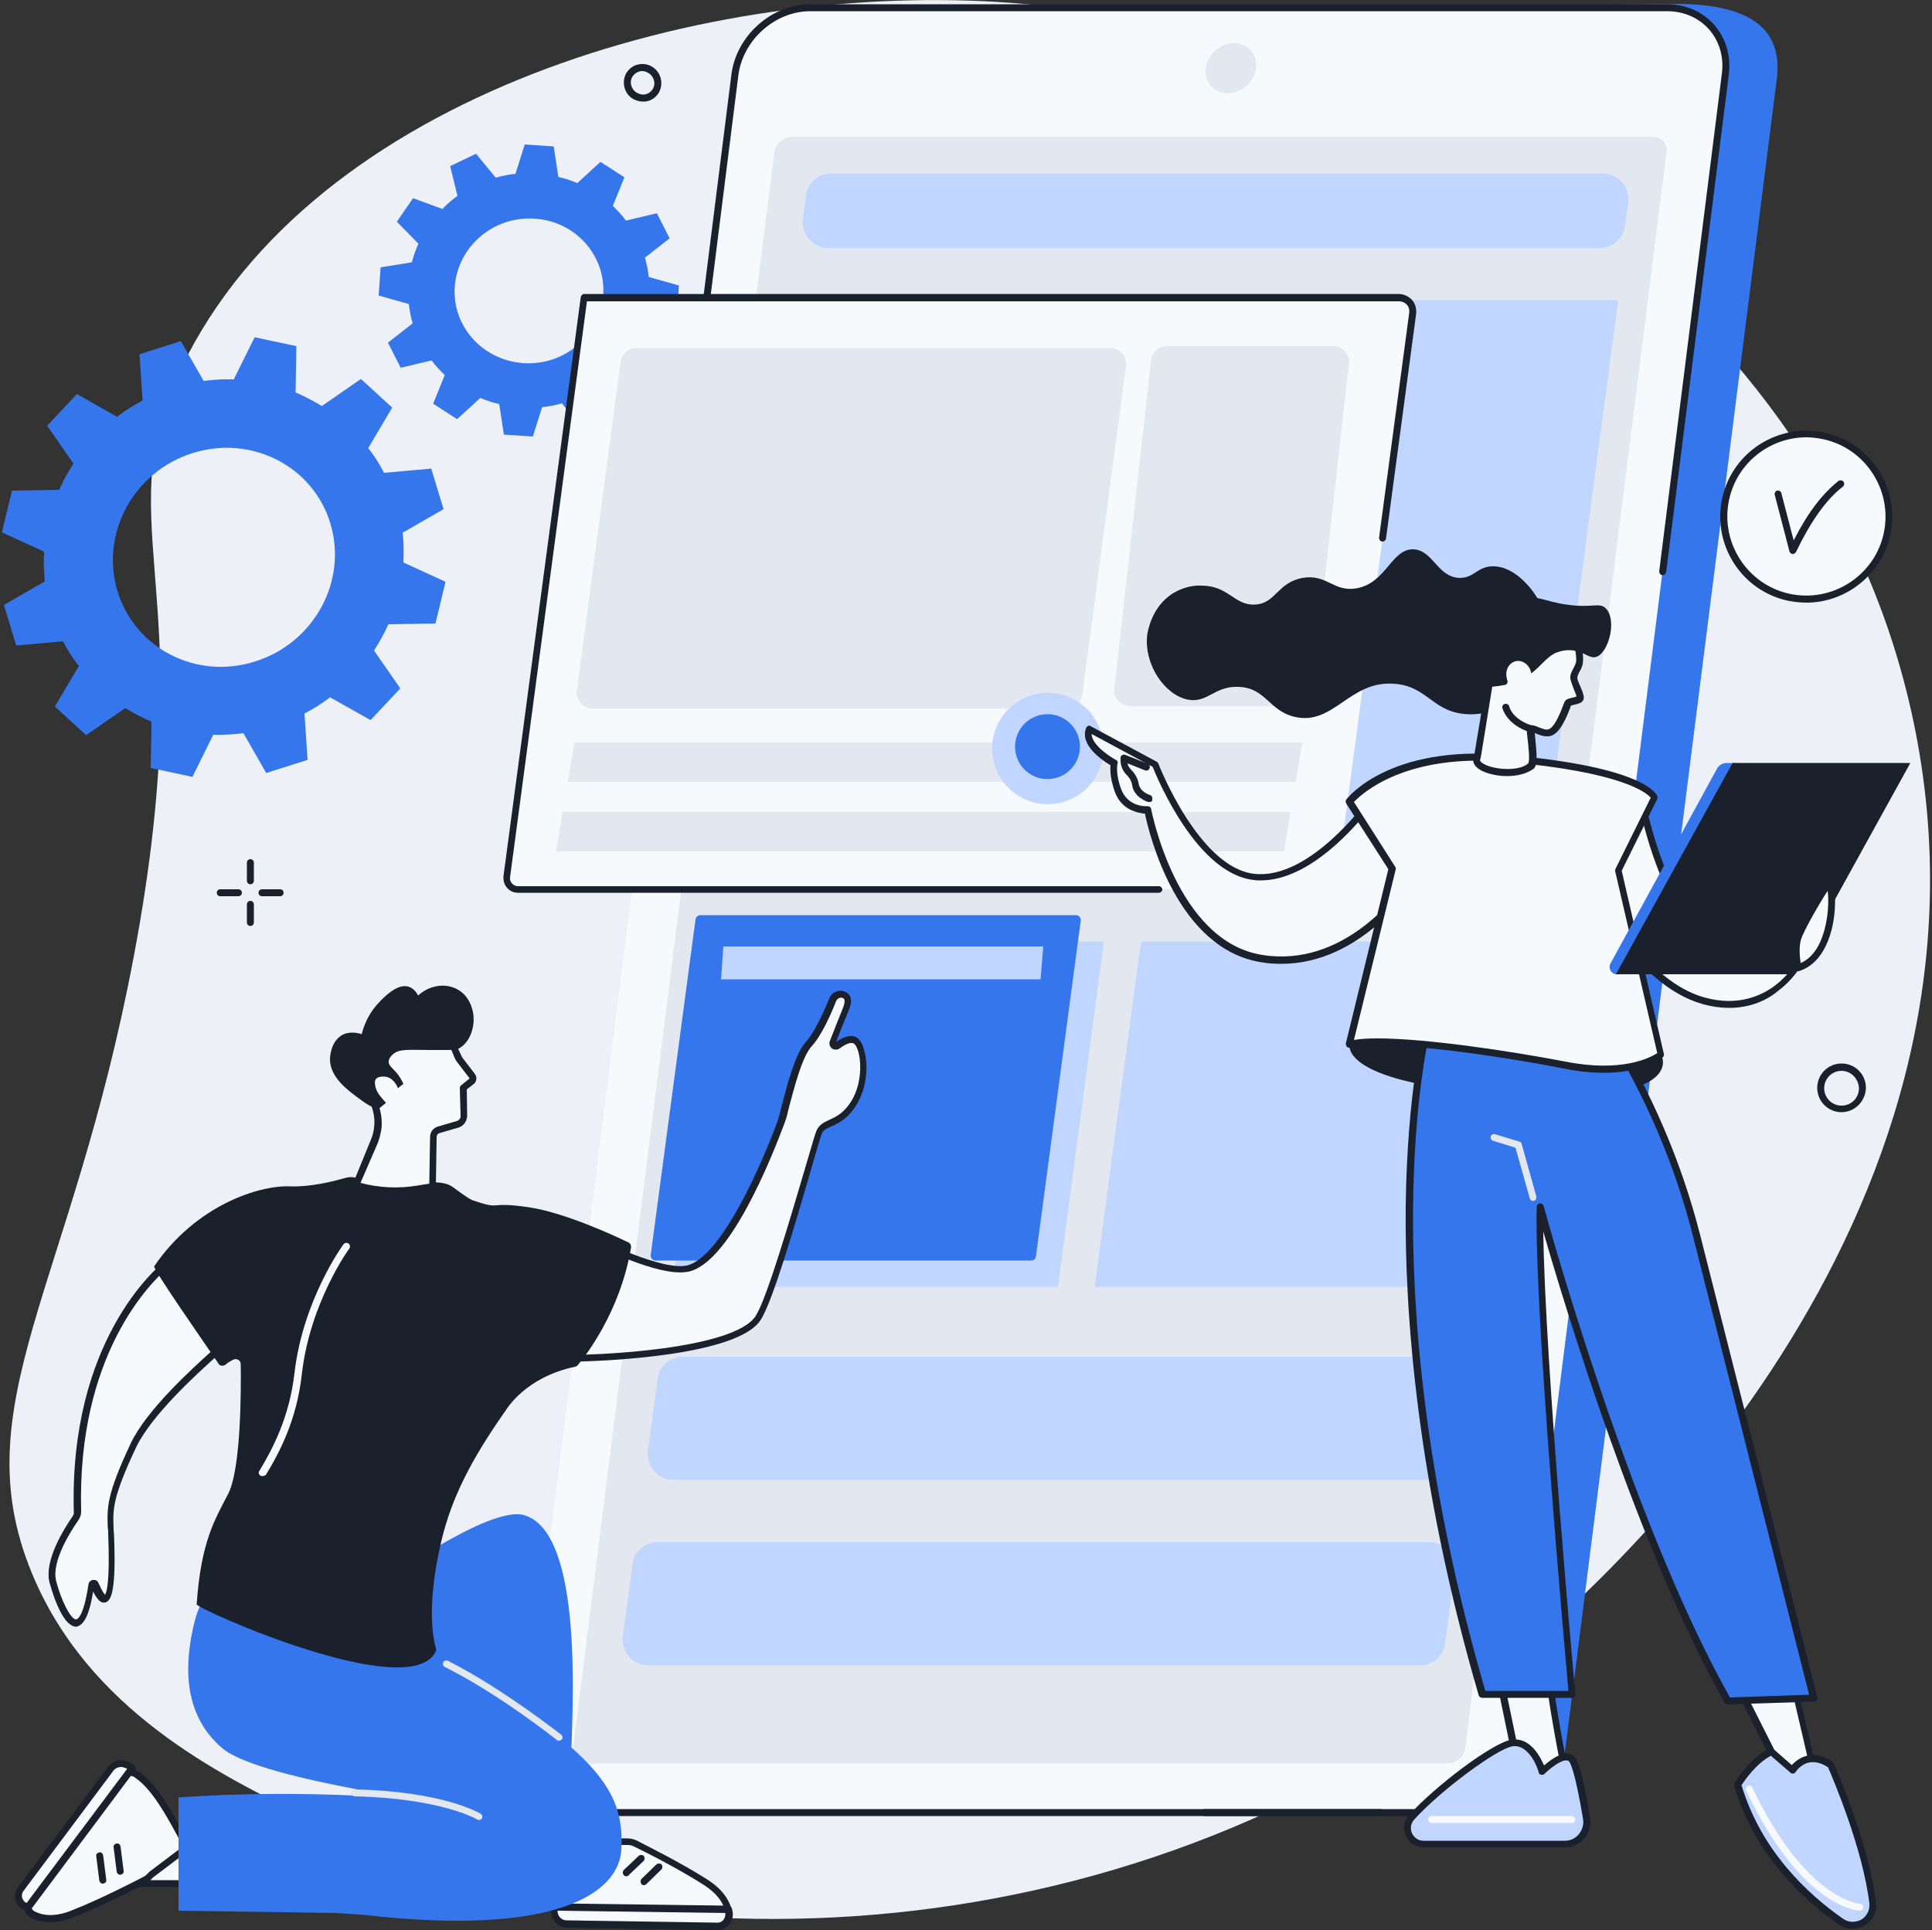 <?xml version="1.0" encoding="utf-8"?>
<!-- Generator: Adobe Illustrator 24.2.1, SVG Export Plug-In . SVG Version: 6.00 Build 0)  -->
<svg version="1.1" id="Layer_1" xmlns="http://www.w3.org/2000/svg" xmlns:xlink="http://www.w3.org/1999/xlink" x="0px" y="0px"
	 viewBox="0 0 500 499.6" style="enable-background:new 0 0 500 499.6;" xml:space="preserve">
<rect x="0" y="0" width="500" height="499.6" fill="#333333" stroke="none"/>
<style type="text/css">
	.st0{fill:#EDF1F7;}
	.st1{fill:#3576ED;}
	.st2{fill:#F7FAFD;}
	.st3{fill:#E2E7F0;}
	.st4{fill:#1A202C;}
	.st5{fill:#C0D6FF;}
</style>
<g id="Background">
</g>
<g id="Text">
</g>
<g id="Experience_design_5_">
	<path class="st0" d="M495.7,189.2C473.3,75.7,360.8,9.9,266,1.1C187.5-6.1,84.9,22.5,48.7,91.7c-22.8,43.5,4.6,57.3-14.1,156
		C18.5,333.1-9.7,363.6,8.2,407.1c14.6,35.6,48.8,52.4,70.7,63.1c86.2,42.4,217.1,37.4,311.4-39.9
		C412.3,412.3,521,317.5,495.7,189.2z"/>
	<g>
		<g>
			<g>
				<path class="st1" d="M105.8,78.7c0.2,1.7,0.5,3.4,1,5l-6.4,5l3.3,6.5l8-1.9c1,1.4,2.2,2.6,3.4,3.8l-3,7.4l6.2,4l6-5.5
					c1.6,0.7,3.2,1.2,4.9,1.6l1.2,7.9l7.5,0.5l2.4-7.6c1.8-0.2,3.5-0.5,5.1-1l5.1,6.2l6.7-3.2l-1.9-7.7c1.4-1,2.7-2.1,3.9-3.4
					l7.6,2.8L171,93l-5.6-5.7c0.7-1.5,1.3-3.1,1.7-4.8l8.1-1.3l0.5-7.3l-7.8-2.2c-0.2-1.7-0.5-3.4-1-5l6.4-5l-3.3-6.5l-8,1.9
					c-1-1.4-2.2-2.6-3.4-3.8l3-7.4l-6.2-4l-6,5.5c-1.6-0.7-3.2-1.2-4.9-1.6l-1.2-7.9l-7.5-0.5l-2.4,7.6c-1.8,0.2-3.5,0.5-5.1,1
					l-5.1-6.2l-6.7,3.2l1.9,7.7c-1.4,1-2.7,2.1-3.9,3.4l-7.6-2.8l-4.2,6.1l5.6,5.7c-0.7,1.5-1.3,3.1-1.7,4.8l-8.1,1.3L98,76.5
					L105.8,78.7z M117.7,74.1c0.8-10.3,10-18.2,20.6-17.5c10.6,0.6,18.6,9.6,17.8,19.9c-0.8,10.3-10,18.2-20.6,17.5
					C124.9,93.3,116.9,84.4,117.7,74.1z"/>
			</g>
		</g>
		<g>
			<path class="st1" d="M16.3,166c1.2,2.3,2.5,4.4,4.1,6.4l-6.2,10.5l8.1,7.4l10.1-7c2.2,1.3,4.4,2.5,6.8,3.5l-0.2,12l10.8,2.3
				l5.4-10.9c2.6,0.1,5.2-0.1,7.8-0.4l5.9,10.3l10.7-3.4l-0.8-12c2.3-1.2,4.6-2.6,6.6-4.2l10.5,5.9l7.7-8.2l-6.8-9.8
				c1.4-2.2,2.7-4.5,3.7-6.8l12.2-0.2l2.6-10.8l-10.9-5c0.1-2.5,0.1-5.1-0.2-7.7l10.6-6.1l-3.2-10.5l-12.2,1.1
				c-1.2-2.3-2.5-4.4-4.1-6.4l6.2-10.5l-8.1-7.4l-10.1,7c-2.2-1.3-4.4-2.5-6.8-3.5l0.2-12l-10.8-2.3l-5.4,10.9
				c-2.6-0.1-5.2,0.1-7.8,0.4l-5.9-10.3l-10.7,3.4l0.8,12c-2.3,1.2-4.6,2.6-6.6,4.2L19.9,102l-7.7,8.2L19,120
				c-1.4,2.2-2.7,4.5-3.7,6.8L3.1,127l-2.6,10.8l10.9,5c-0.1,2.5-0.1,5.1,0.2,7.7L1,156.6l3.2,10.5L16.3,166z M30.4,153
				c-4.5-14.9,4.2-30.9,19.4-35.7c15.2-4.8,31.2,3.3,35.7,18.2c4.5,14.9-4.2,30.9-19.4,35.7C50.9,176.1,34.9,167.9,30.4,153z"/>
		</g>
	</g>
	<g>
		<g>
			<path class="st1" d="M385.8,469.2H164.1c-9.6,0-16.3-7.7-15.1-17.2l54.6-431.2c1.2-9.5,9.9-17.2,19.5-17.2L433.6,1
				c24.2,0,27.4,10.2,26.2,19.7L405.2,452C404,461.5,395.3,469.2,385.8,469.2z"/>
			<path class="st2" d="M372.4,469.2H150.7c-9.6,0-16.3-7.7-15.1-17.3l54.6-432.6C191.4,9.8,200.1,2,209.7,2h221.7
				c9.6,0,16.3,7.7,15.1,17.3l-54.6,432.6C390.7,461.5,382,469.2,372.4,469.2z"/>
			<path class="st3" d="M148.3,452.5l52.1-413.1c0.3-2.2,2.3-4,4.5-4h222.9c2.2,0,3.8,1.8,3.5,4l-52.1,413.1c-0.3,2.2-2.3,4-4.5,4
				H151.7C149.5,456.5,148,454.7,148.3,452.5z"/>
			<ellipse transform="matrix(0.729 -0.684 0.684 0.729 74.323 222.808)" class="st3" cx="318.6" cy="17.5" rx="6.9" ry="6.1"/>
			<path class="st4" d="M357.2,470.1H157.3c-0.5,0-0.9-0.4-0.9-0.9c0-0.5,0.4-0.9,0.9-0.9h199.9c0.5,0,0.9,0.4,0.9,0.9
				C358.1,469.7,357.7,470.1,357.2,470.1z"/>
			<path class="st4" d="M170.7,175.1c0,0-0.1,0-0.1,0c-0.5-0.1-0.8-0.5-0.8-1l19.5-154.9c1.3-10,10.4-18.1,20.4-18.1h221.7
				c4.9,0,9.2,1.9,12.2,5.3c3.1,3.5,4.4,8.1,3.8,13l-16.2,128.7c-0.1,0.5-0.5,0.8-1,0.8c-0.5-0.1-0.8-0.5-0.8-1l16.2-128.7
				c0.6-4.4-0.6-8.5-3.3-11.6c-2.7-3-6.5-4.7-10.9-4.7H209.7c-9.1,0-17.4,7.4-18.6,16.5l-19.5,154.9
				C171.5,174.8,171.1,175.1,170.7,175.1z"/>
			<path class="st4" d="M372.4,470.1h-60.6c-0.5,0-0.9-0.4-0.9-0.9c0-0.5,0.4-0.9,0.9-0.9h60.6c9.1,0,17.4-7.4,18.6-16.5l3.9-31.5
				c0.1-0.5,0.5-0.8,1-0.8c0.5,0.1,0.8,0.5,0.8,1l-3.9,31.5C391.5,462,382.4,470.1,372.4,470.1z"/>
		</g>
		<g>
			<path class="st5" d="M420.5,58.5c-0.4,3.3-3.2,5.7-6.6,5.7H214.4c-1.9,0-3.7-0.8-5-2.3c-1.3-1.4-1.8-3.3-1.6-5.2l0.8-6.1
				c0.4-3.3,3.2-5.7,6.6-5.7h199.6c1.9,0,3.7,0.8,5,2.3c1.3,1.4,1.8,3.3,1.6,5.2L420.5,58.5z"/>
			<path class="st5" d="M380.4,377.4c-0.4,3.3-3.2,5.7-6.6,5.7H174.3c-1.9,0-3.7-0.8-5-2.3c-1.3-1.4-1.8-3.3-1.6-5.2l2.5-18.7
				c0.4-3.3,3.2-5.7,6.6-5.7h199.6c1.9,0,3.7,0.8,5,2.3c1.3,1.4,1.8,3.3,1.6,5.2L380.4,377.4z"/>
			<path class="st5" d="M374,425.4c-0.4,3.3-3.2,5.7-6.6,5.7H167.8c-1.9,0-3.7-0.8-5-2.3s-1.8-3.3-1.6-5.2l2.5-18.7
				c0.4-3.3,3.2-5.7,6.6-5.7h199.6c1.9,0,3.7,0.8,5,2.3c1.3,1.4,1.8,3.3,1.6,5.2L374,425.4z"/>
			<polygon class="st5" points="398.6,229.6 185.3,229.6 205.6,77.7 418.8,77.7 			"/>
			<polygon class="st5" points="273.8,333.1 174,333.1 185.9,243.7 285.7,243.7 			"/>
			<path class="st1" d="M266.9,326.3h-97.3c-0.7,0-1.3-0.7-1.2-1.4l11.6-86.9c0.1-0.6,0.6-1.1,1.2-1.1h97.3c0.7,0,1.3,0.7,1.2,1.4
				l-11.6,86.9C268,325.9,267.5,326.3,266.9,326.3z"/>
			<polygon class="st5" points="383.1,333.1 283.3,333.1 295.3,243.7 395.1,243.7 			"/>
		</g>
		<polygon class="st5" points="269.3,253.5 186.6,253.5 187.2,245 270,245 		"/>
	</g>
	<g>
		<path class="st2" d="M345.7,230.2H134c-1.7,0-3.1-1.5-2.9-3.3l20-149.9H362c2.2,0,3.9,1.9,3.6,4.1L345.7,230.2z"/>
		<path class="st4" d="M299.9,231.1H134c-1.1,0-2.1-0.5-2.8-1.3c-0.7-0.8-1-1.9-0.9-3l20-149.9c0.1-0.4,0.4-0.8,0.9-0.8H362
			c1.3,0,2.5,0.6,3.4,1.5c0.9,1,1.2,2.3,1.1,3.6l-7.8,58.2c-0.1,0.5-0.5,0.8-1,0.8c-0.5-0.1-0.8-0.5-0.8-1l7.8-58.2
			c0.1-0.8-0.1-1.6-0.6-2.1c-0.5-0.6-1.3-0.9-2-0.9H151.9L132,227.1c-0.1,0.6,0.1,1.1,0.5,1.6c0.4,0.4,0.9,0.7,1.5,0.7h165.9
			c0.5,0,0.9,0.4,0.9,0.9C300.8,230.7,300.4,231.1,299.9,231.1z"/>
		<g>
			<path class="st3" d="M276,183.4H153.4c-2.5,0-4.5-2.2-4.1-4.7l11.3-85c0.3-2.1,2-3.6,4.1-3.6h122.6c2.5,0,4.5,2.2,4.1,4.7
				l-11.3,85C279.8,181.9,278.1,183.4,276,183.4z"/>
			<polygon class="st3" points="335.3,202.4 146.9,202.4 148.7,192.2 337.1,192.2 			"/>
			<polygon class="st3" points="332.3,220.4 143.9,220.4 145.6,210.2 334,210.2 			"/>
			<path class="st3" d="M335.6,182.8h-43.1c-2.5,0-4.4-2.1-4.1-4.6l9.5-84.9c0.2-2.1,2-3.7,4.1-3.7H345c2.5,0,4.4,2.1,4.1,4.6
				l-9.5,84.9C339.4,181.2,337.7,182.8,335.6,182.8z"/>
		</g>
		<g>
			
				<ellipse transform="matrix(0.122 -0.993 0.993 0.122 45.452 439.299)" class="st5" cx="271.1" cy="194" rx="14.4" ry="14.4"/>
			
				<ellipse transform="matrix(0.973 -0.23 0.23 0.973 -37.172 67.452)" class="st1" cx="271.1" cy="193.4" rx="8.4" ry="8.4"/>
		</g>
	</g>
	<g>
		<g>
			<path class="st4" d="M349.3,270.4c0,0-3.1,10.5,42.6,13c45.6,2.6,38-10.4,38-10.4l-47.9-14L349.3,270.4z"/>
			<g>
				<g>
					<g>
						<path class="st2" d="M401.3,434c-1.2-0.1,4.2,27.1,4.2,27.1l-11.6,1.4l-6.3-30.6L401.3,434z"/>
						<path class="st4" d="M393.9,463.4c-0.4,0-0.8-0.3-0.9-0.7l-6.3-30.6c-0.1-0.3,0-0.6,0.2-0.8c0.2-0.2,0.5-0.3,0.8-0.3l13.7,2.1
							c0.5,0.1,0.8,0.5,0.8,1c0,0.2-0.1,0.3-0.2,0.5c-0.2,2,2.1,14.9,4.3,26.4c0,0.2,0,0.5-0.2,0.7c-0.1,0.2-0.4,0.3-0.6,0.4
							l-11.6,1.4C394,463.4,393.9,463.4,393.9,463.4z M388.8,433l5.9,28.5l9.8-1.2c-0.4-2.1-1.4-7.1-2.3-12.2
							c-1.5-8.4-1.9-11.9-1.9-13.4L388.8,433z"/>
					</g>
					<g>
						<path class="st5" d="M410.6,470.7c-1-5.8-2.5-13.7-3.8-15.3c-2.1-2.6-7.7,3.1-7.7,3.1s-2.6-8.4-8.1-7.3
							c-4.2,0.8-18.2,11-25.7,19.2c-2.4,2.7-0.5,6.9,3.1,6.9H405C408.5,477.3,411.2,474.1,410.6,470.7z"/>
						<path class="st4" d="M405,478.2h-36.6c-2,0-3.8-1.2-4.6-3c-0.8-1.9-0.5-3.9,0.9-5.4c7.1-7.8,21.5-18.5,26.2-19.4
							c4.9-1,7.6,4.1,8.7,6.6c1.4-1.2,4-3.2,6-3.1c0.8,0,1.5,0.4,2,1c0.4,0.5,1.7,2.1,3.9,15.7c0,0,0,0,0,0c0.3,1.9-0.2,3.8-1.5,5.3
							C408.8,477.3,407,478.2,405,478.2z M392,452c-0.3,0-0.5,0-0.8,0.1c-3.9,0.8-17.9,10.9-25.2,18.9c-0.9,1-1.1,2.3-0.6,3.5
							c0.4,0.9,1.4,2,3,2H405c1.4,0,2.7-0.6,3.6-1.7c0.9-1.1,1.3-2.5,1.1-3.9c-2-11.9-3.2-14.4-3.6-14.9c-0.2-0.2-0.4-0.3-0.7-0.3
							c-1.5-0.1-4.3,2.1-5.7,3.5c-0.2,0.2-0.5,0.3-0.9,0.2c-0.3-0.1-0.6-0.3-0.6-0.6C398.3,458.7,396.2,452,392,452z"/>
					</g>
					<path class="st2" d="M406.8,471.9h-36.3c-0.5,0-0.9-0.4-0.9-0.9c0-0.5,0.4-0.9,0.9-0.9h36.3c0.5,0,0.9,0.4,0.9,0.9
						C407.7,471.5,407.3,471.9,406.8,471.9z"/>
				</g>
				<g>
					<g>
						<polygon class="st2" points="449.5,435.9 462.7,462.1 470.1,461.3 463.6,433.2 						"/>
						<path class="st4" d="M462.7,463c-0.3,0-0.6-0.2-0.8-0.5l-13.2-26.2c-0.1-0.3-0.1-0.6,0-0.8c0.1-0.3,0.4-0.4,0.6-0.5l14-2.6
							c0.5-0.1,0.9,0.2,1,0.7l6.6,28.1c0.1,0.3,0,0.5-0.1,0.7c-0.1,0.2-0.4,0.3-0.6,0.4L462.7,463C462.8,463,462.8,463,462.7,463z
							 M450.9,436.5l12.4,24.6l5.8-0.6l-6.1-26.2L450.9,436.5z"/>
					</g>
					<g>
						<path class="st5" d="M463.8,458.2c0,0,3.8-5.7,9.9-1.4c0,0,9,20.2,10.8,35.8c0.5,4.4-4.5,7.4-8.1,4.8
							c-8.5-6-21.5-17.5-26.7-35.5c0,0,3.9-6.2,8.6-8.6L463.8,458.2z"/>
						<path class="st4" d="M479.4,499.3c-1.2,0-2.4-0.4-3.5-1.1c-9.5-6.6-21.9-18.2-27.1-36c-0.1-0.2,0-0.5,0.1-0.7
							c0.2-0.3,4-6.5,9-8.9c0.3-0.2,0.7-0.1,1,0.1l4.8,4.2c0.8-0.8,2.2-2.1,4.3-2.5c2-0.4,4.2,0.2,6.3,1.7c0.1,0.1,0.2,0.2,0.3,0.4
							c0.1,0.2,9.1,20.5,10.9,36c0.3,2.4-0.8,4.6-2.9,5.9C481.5,499,480.4,499.3,479.4,499.3z M450.7,462.1
							c5.1,17,17.1,28.2,26.3,34.6c1.4,1,3.2,1,4.7,0.2c1.5-0.9,2.2-2.5,2.1-4.1c-1.7-14.4-9.7-33-10.7-35.3
							c-1.6-1.1-3.2-1.5-4.7-1.3c-2.4,0.4-3.7,2.5-3.7,2.5c-0.1,0.2-0.4,0.4-0.6,0.4c-0.3,0-0.5,0-0.7-0.2l-5.1-4.4
							C454.5,456.5,451.5,460.9,450.7,462.1z"/>
					</g>
					<path class="st2" d="M481.3,494.6C481.3,494.6,481.2,494.6,481.3,494.6c-0.6,0-15.1-0.9-29.4-31.1c-0.2-0.4,0-1,0.4-1.2
						c0.4-0.2,1,0,1.2,0.4c13.7,29,27.7,30.1,27.8,30.1c0.5,0,0.9,0.4,0.9,0.9C482.1,494.2,481.7,494.6,481.3,494.6z"/>
				</g>
				<g>
					<path class="st1" d="M447.1,440.3l22.2-0.7l-30.3-119.6c-4.8-19.1-12.7-37.4-23.3-54.1l-46.4,0c0,0-17.1,65.3,14.2,172.7h23.2
						c0,0-9-98-8.3-126.2C398.6,312.4,420.4,392.9,447.1,440.3z"/>
					<path class="st4" d="M447.1,441.2c-0.3,0-0.6-0.2-0.8-0.5c-22.2-39.3-41.2-102.1-46.9-121.9c0.4,33.9,8.2,118.8,8.3,119.7
						c0,0.3-0.1,0.5-0.2,0.7c-0.2,0.2-0.4,0.3-0.7,0.3h-23.2c-0.4,0-0.8-0.3-0.9-0.6c-16.2-55.6-19.2-99.7-18.9-126.9
						c0.4-29.5,4.6-46.1,4.7-46.3c0.1-0.4,0.5-0.7,0.9-0.7l46.4,0c0.3,0,0.6,0.2,0.8,0.4c10.6,16.8,18.5,35.1,23.4,54.3l30.3,119.6
						c0.1,0.3,0,0.5-0.2,0.8c-0.2,0.2-0.4,0.3-0.7,0.4L447.1,441.2C447.1,441.2,447.1,441.2,447.1,441.2z M398.6,311.5
						c0.4,0,0.8,0.3,0.9,0.7c0.2,0.8,21.9,80.4,48.2,127.2l20.5-0.7l-30-118.5c-4.8-18.9-12.5-36.9-22.9-53.4l-45.2,0
						c-0.8,3.4-4.1,19.2-4.4,45.3c-0.3,27,2.7,70.6,18.7,125.6h21.5c-0.9-10.4-8.9-98.9-8.2-125.3c0-0.4,0.3-0.8,0.8-0.9
						C398.5,311.5,398.5,311.5,398.6,311.5z"/>
				</g>
			</g>
			<path class="st3" d="M396.8,310.9c-0.4,0-0.8-0.3-0.9-0.7l-3.7-13.1l-5.8-1.8c-0.5-0.1-0.7-0.6-0.6-1.1c0.1-0.5,0.6-0.7,1.1-0.6
				l6.3,1.9c0.3,0.1,0.5,0.3,0.6,0.6l3.8,13.6c0.1,0.5-0.1,1-0.6,1.1C396.9,310.9,396.8,310.9,396.8,310.9z"/>
			<g>
				<g>
					<g>
						<path class="st2" d="M281.9,188.7l17.1,9.2c0,0,10.5,27.4,25.5,29c15,1.6,29.9-19.1,29.9-19.1l10,21.3c0,0-14.7,22.7-37.9,19
							c-23.2-3.7-29.6-38.6-29.6-38.6c0,0-5.5,0.5-7.6-4.8c-1.8-4.6-1-7.3-1-7.3S280.2,193.1,281.9,188.7z"/>
						<path class="st4" d="M331.6,249.5c-1.7,0-3.4-0.1-5.1-0.4c-21.9-3.4-29.1-33.2-30.2-38.5c-0.3,0-0.6,0-0.9-0.1
							c-1.9-0.3-5.2-1.3-6.8-5.3c-1.3-3.5-1.3-6-1.2-7.1c-2-1.2-8.1-5.2-6.3-9.7c0.1-0.2,0.3-0.4,0.5-0.5c0.2-0.1,0.5-0.1,0.7,0.1
							l17.1,9.2c0.2,0.1,0.3,0.3,0.4,0.5c0.1,0.3,10.5,26.9,24.8,28.5c14.3,1.6,28.9-18.6,29.1-18.8c0.2-0.3,0.5-0.4,0.8-0.4
							c0.3,0,0.6,0.2,0.7,0.5l10,21.3c0.1,0.3,0.1,0.6-0.1,0.9C365.1,229.9,352.2,249.5,331.6,249.5z M297,208.7c0,0,0.1,0,0.2,0
							c0.4,0.1,0.7,0.4,0.7,0.7c0.1,0.3,6.5,34.3,28.8,37.8c20.7,3.3,34.6-15.2,36.7-18.2l-9.1-19.5c-3.4,4.3-15.3,18.4-28,18.4
							c-0.6,0-1.2,0-1.8-0.1c-14.7-1.6-24.9-26.1-26.2-29.3l-15.8-8.5c0.1,3.3,6.2,6.7,6.3,6.7c0.4,0.2,0.6,0.6,0.4,1
							c0,0-0.6,2.5,1,6.7c1.8,4.5,6.3,4.3,6.6,4.3C296.9,208.7,297,208.7,297,208.7z"/>
					</g>
					<path class="st4" d="M297.5,207.6c-0.1,0-0.2,0-0.3,0c-0.2,0-3.8-1.2-4.2-4.4c-0.2-1.2-0.9-2.1-1.5-2.7
						c-0.9-0.9-1.5-2.2-1.5-3.6v-0.7c0-0.3,0.1-0.6,0.4-0.7c0.2-0.2,0.6-0.2,0.8-0.1l5.8,2.3c0.5,0.2,0.7,0.7,0.5,1.2
						c-0.2,0.5-0.7,0.7-1.2,0.5l-4.5-1.8c0.1,0.6,0.4,1.1,0.9,1.6c0.8,0.8,1.7,2,2,3.7c0.3,2.1,2.9,2.9,2.9,2.9
						c0.5,0.1,0.7,0.7,0.6,1.1C298.3,207.4,297.9,207.6,297.5,207.6z"/>
				</g>
				<g>
					<path class="st2" d="M413.1,230.4c0,0,10.6,23.8,27.8,28.6c17.2,4.9,29.2-9.8,29.1-25l-5.9-1.9c0,0-6,15.5-19.4,11.5
						c-13.4-4-19.6-35.6-19.6-35.6L413.1,230.4z"/>
					<path class="st4" d="M447.5,260.9c-2.1,0-4.4-0.3-6.9-1c-17.4-4.9-27.9-28.1-28.4-29.1c-0.1-0.3-0.1-0.5,0-0.8l12-22.4
						c0.2-0.3,0.6-0.5,0.9-0.5c0.4,0.1,0.7,0.3,0.7,0.7c0.1,0.3,6.3,31.1,19,34.9c12.5,3.8,18.1-10.3,18.3-10.9
						c0.2-0.4,0.7-0.7,1.1-0.5l5.9,1.9c0.4,0.1,0.6,0.5,0.6,0.8c0,8.9-3.9,17.5-10.4,22.4C457.6,258.7,453.3,260.9,447.5,260.9z
						 M414.1,230.5c1.5,3.1,11.6,23.4,27,27.7c8.6,2.4,14.7-0.4,18.3-3.1c5.9-4.5,9.6-12.2,9.7-20.3l-4.5-1.5
						c-1.5,3.2-7.9,14.9-20.2,11.2c-11.7-3.5-18-26.3-19.7-33.9L414.1,230.5z"/>
				</g>
				<g>
					<path class="st2" d="M349.3,207.5c0,0,10.6-13.8,40.5-11.2c35.7,3.1,38.5,10.1,38.5,10.1l-9.3,18.9l10.9,47.7
						c0,0-7.5,6.2-25,2.7c-17.5-3.5-47.6-7.7-55.6-5.3l11.1-45.5L349.3,207.5z"/>
					<path class="st4" d="M415,277.7c-3,0-6.4-0.3-10.3-1.1c-17.7-3.5-47.5-7.7-55.2-5.4c-0.3,0.1-0.6,0-0.9-0.2
						c-0.2-0.2-0.3-0.6-0.3-0.9l11-45.1l-10.9-17c-0.2-0.3-0.2-0.7,0-1c0.4-0.6,11.2-14.2,41.3-11.6c35.3,3,38.9,9.9,39.2,10.7
						c0.1,0.2,0.1,0.5,0,0.7l-9.2,18.6l10.9,47.4c0.1,0.3,0,0.7-0.3,0.9C430.2,273.9,425.5,277.7,415,277.7z M356.6,268.8
						c12.3,0,33.9,3.2,48.5,6c14.6,2.9,22-1,23.8-2.2L418,225.5c0-0.2,0-0.4,0.1-0.6l9.1-18.4c-1.1-1.3-7.4-6.7-37.5-9.3
						c-25.9-2.2-37.1,8.1-39.3,10.4l10.7,16.8c0.1,0.2,0.2,0.5,0.1,0.7l-10.8,44.1C352.1,268.9,354.2,268.8,356.6,268.8z"/>
				</g>
				<g>
					<path class="st1" d="M461.1,250.5l-42.7,1.7c-1.4,0-2.3-1.6-1.6-2.8l27.6-50.5c0.5-0.9,1.5-1.4,2.5-1.4l43.1,1L461.1,250.5z"/>
					<polygon class="st4" points="464.2,252.2 418.2,252.2 448.4,197.5 494.4,197.5 					"/>
				</g>
				<g>
					<path class="st2" d="M465.3,250.5c0,0-0.9-4.5,0-7.6c0.9-3,6.2-12,7.8-13.9C474.5,227.1,475.8,247.2,465.3,250.5z"/>
					<path class="st4" d="M465.3,251.4c-0.2,0-0.3,0-0.5-0.1c-0.2-0.1-0.4-0.4-0.4-0.6c0-0.2-0.9-4.8,0-8c0.9-3.1,6.3-12.2,7.9-14.2
						c0.4-0.5,0.9-0.5,1.3-0.4c1.2,0.5,1.4,3.6,1.3,6.1c-0.2,7-2.8,15.2-9.4,17.2C465.4,251.4,465.3,251.4,465.3,251.4z M473,230.6
						c-2,3-6.1,10.1-6.9,12.6c-0.6,1.9-0.3,4.6-0.1,6.1c2.5-1.1,4.4-3.4,5.6-6.8C473.3,237.8,473.3,232.8,473,230.6z"/>
				</g>
			</g>
			<g>
				<path class="st4" d="M303.7,153.5c-5.8,3.5-6.7,10.3-6.8,10.8c-0.9,7.7,4.5,15.6,10.5,16.8c5.1,1,6.9-3.6,13.2-3.3
					c7.1,0.3,7.8,6.3,14.6,7.8c10,2.2,14.1-9.5,25.6-8.6c8.9,0.6,10,7.8,19.7,7.9c1.1,0,9.7,0,15.5-6.8c5.8-6.7,5.9-16.9,1.6-23.7
					c-0.4-0.7-5.1-8-11.4-7.8c-3.9,0.1-4.7,3-8.4,3c-5.7-0.1-6.9-7.1-11.9-7.4c-5.8-0.3-7.1,8.8-14.9,10.1c-5.9,1-7.6-3.8-13.9-2.7
					c-6.6,1.2-6.9,6.7-12.4,6.9c-5.3,0.2-6.8-4.9-13.7-4.9C309.6,151.5,306.7,151.7,303.7,153.5z"/>
				<g>
					<path class="st2" d="M408.8,180.9c0.4-0.6-1.5-4-1.6-5.3c-0.1-1.2,0.9-2.3,1.3-3.6c0.4-1.3,0-3.6,0-3.6
						c-0.6-15.6-17.5-11.9-17.5-11.9c-3.9,1.2-6.2,5.5-6.9,8.5c-1.5,5.6,1.2,12.4,1.2,12.4c-0.1,0.3-2.9,18.5-3,18.7
						c-1.8,3.4,10,5.6,13.8,2.2c1.3-1.2-0.4-9.6,0-9.6c1.4,0,3.1,1.5,4.8,1c2.6-0.7,4.5-7.1,4.9-7.6c0.2-0.2,0.8-0.4,1.4-0.5
						C407.9,181.4,408.6,181.2,408.8,180.9z"/>
					<path class="st4" d="M390.1,200.9c-3,0-6.1-0.8-7.6-2c-1.2-0.9-1.5-2-1-3.1c0.1-0.7,0.9-5.7,1.6-9.7c0.9-6,1.2-7.9,1.4-8.6
						c-0.5-1.3-2.5-7.4-1.2-12.7c0.7-2.7,3.1-7.7,7.5-9.1c0,0,0,0,0.1,0c0.3-0.1,8.5-1.8,14,2.4c2.9,2.2,4.4,5.7,4.6,10.2
						c0.1,0.5,0.4,2.6,0,4c-0.2,0.6-0.4,1.1-0.7,1.5c-0.3,0.6-0.6,1.2-0.6,1.7c0,0.4,0.4,1.4,0.8,2.2c0.8,1.9,1.1,2.9,0.7,3.6
						c-0.4,0.7-1.3,0.9-2.2,1.1c-0.3,0.1-0.7,0.2-0.9,0.2c-0.1,0.2-0.2,0.5-0.3,0.8c-0.9,2.3-2.6,6.5-5,7.1
						c-1.3,0.3-2.5-0.1-3.5-0.5c-0.2-0.1-0.4-0.2-0.6-0.2c0,0.3,0.1,0.7,0.1,1.1c0.5,4.8,0.6,7.2-0.4,8.1
						C395.1,200.3,392.6,200.9,390.1,200.9z M386.2,177.7c-0.1,0.5-0.8,4.9-1.4,8.7c-1.6,9.9-1.6,9.9-1.7,10.1
						c-0.1,0.2-0.2,0.5,0.5,1c2.3,1.7,9.4,2.4,11.9,0.1c0.5-0.7,0-5-0.2-6.6c-0.2-2.2-0.3-2.6,0.1-3c0.2-0.2,0.4-0.3,0.7-0.3
						c0.8,0,1.5,0.3,2.2,0.6c0.9,0.3,1.7,0.7,2.4,0.5c1.6-0.4,3.2-4.5,3.8-6.1c0.3-0.8,0.4-1.1,0.6-1.3c0.4-0.5,1-0.6,1.9-0.8
						c0.3-0.1,0.7-0.2,1-0.3c-0.1-0.5-0.5-1.4-0.7-1.9c-0.4-1.1-0.8-2.1-0.9-2.8c-0.1-1,0.4-1.8,0.8-2.6c0.2-0.4,0.4-0.8,0.6-1.3
						c0.3-0.9,0-2.6-0.1-3.2c0,0,0-0.1,0-0.1c-0.1-4-1.5-7-3.9-8.9c-4.6-3.6-11.9-2.2-12.5-2.1c-3.7,1.1-5.7,5.4-6.3,7.8
						c-1.4,5.3,1.2,11.8,1.2,11.9C386.2,177.3,386.2,177.5,386.2,177.7z M408.1,180.3L408.1,180.3
						C408.1,180.3,408.1,180.3,408.1,180.3z"/>
				</g>
				<g>
					<path class="st4" d="M415.6,157.5c-1.7-1.7-3.4,0-10.2-1c-5.6-0.8-7.3-2.4-11.5-1.7c-1.2,0.2-3.3,0.6-5.5,2.1
						c-3.1,2.3-4.3,5.5-4.9,7.9c-1.2,4.7,0.3,10.1,1,12.2c0.2,0.5,0.7,0.8,1.2,0.8c1.4-0.1,2.7-0.3,3.8-0.5c0.5-0.1,0.8-0.7,0.6-1.2
						c-0.1-0.1-0.1-0.3-0.1-0.4c-0.6-2,0.4-4,2.1-4.5c1.7-0.5,3.6,0.7,4.1,2.7c0,0.1,0.1,0.3,0.1,0.4c2.5-1.9,3.8-4,6.1-5.2
						c0.3-0.1,1.5-0.7,3.3-0.8c4-0.1,5.3,2.2,7.2,1.8C416.2,169.4,418.6,160.6,415.6,157.5z"/>
				</g>
				<path class="st4" d="M396.4,189.6c-0.1,0-0.2,0-0.3,0c-6.3-2-7.2-6.2-7.3-6.3c-0.1-0.5,0.2-1,0.7-1.1c0.5-0.1,1,0.2,1.1,0.7
					c0,0.2,0.9,3.4,6.1,5c0.5,0.1,0.7,0.7,0.6,1.1C397.2,189.3,396.8,189.6,396.4,189.6z"/>
			</g>
		</g>
		<g>
			<g>
				
					<ellipse transform="matrix(0.578 -0.816 0.816 0.578 88.251 437.964)" class="st2" cx="467.5" cy="133.7" rx="21.4" ry="21.4"/>
				<path class="st4" d="M467.5,156c-1.6,0-3.2-0.2-4.8-0.5c-12-2.6-19.6-14.5-17-26.5c2.6-12,14.5-19.6,26.5-17
					c12,2.6,19.6,14.5,17,26.5C486.9,148.8,477.7,156,467.5,156z M467.5,113.2c-9.4,0-17.9,6.5-20,16.1c-2.4,11,4.6,22,15.6,24.4
					c11,2.4,22-4.6,24.4-15.6c2.4-11-4.6-22-15.6-24.4C470.4,113.4,468.9,113.2,467.5,113.2z M488.3,138.3L488.3,138.3L488.3,138.3z
					"/>
			</g>
			<path class="st4" d="M464,143.4C463.9,143.4,463.9,143.4,464,143.4c-0.5,0-0.8-0.3-0.9-0.7l-3.8-14.6c-0.1-0.5,0.2-1,0.6-1.1
				c0.5-0.1,1,0.2,1.1,0.6l3.2,12.3c3.6-7.1,7.4-12.1,11.6-15.4c0.4-0.3,1-0.2,1.3,0.2c0.3,0.4,0.2,1-0.2,1.3
				c-4.3,3.3-8.3,9-12.1,16.9C464.6,143.2,464.3,143.4,464,143.4z"/>
		</g>
	</g>
	<g>
		<g>
			<g>
				<g>
					<polygon class="st2" points="51.9,487.6 34.3,487.6 40.6,475.2 54.6,476.5 					"/>
					<path class="st4" d="M51.9,488.5H34.3c-0.3,0-0.6-0.2-0.8-0.4c-0.2-0.3-0.2-0.6,0-0.9l6.3-12.4c0.2-0.3,0.5-0.5,0.9-0.5l14,1.2
						c0.3,0,0.5,0.2,0.7,0.4c0.2,0.2,0.2,0.5,0.1,0.7l-2.7,11.2C52.6,488.2,52.3,488.5,51.9,488.5z M35.7,486.7h15.4l2.3-9.5
						l-12.3-1.1L35.7,486.7z"/>
				</g>
				<g>
					<path class="st2" d="M39.2,485.2l7.8-5.9c0.9-0.7,1.2-2,0.6-3c-1.7-2.8-6.5-13.1-12-16.9c-1.5-1-3.5-0.7-4.6,0.7L7.5,491.4
						c-1.1,1.4-0.5,3.6,1.2,4.4c2,1,5.3,1.5,9.9-0.3c7.6-3,16.2-7.4,18.9-8.9c0.5-0.2,0.9-0.6,1.2-1
						C38.9,485.5,39.1,485.3,39.2,485.2z"/>
					<path class="st4" d="M12.9,497.6c-2,0-3.5-0.5-4.6-1c-1.1-0.5-1.9-1.5-2.1-2.6c-0.3-1.1,0-2.2,0.6-3.1l23.4-31.3
						c1.3-1.8,3.9-2.2,5.8-0.9c4.6,3.1,8.6,10.4,10.9,14.8c0.5,1,1,1.9,1.3,2.4c0.9,1.4,0.5,3.2-0.8,4.2l-7.8,5.9
						c-0.1,0.1-0.2,0.1-0.3,0.3c-0.4,0.5-0.9,0.9-1.5,1.2c-2.5,1.3-11.3,5.9-19,8.9C16.6,497.2,14.6,497.6,12.9,497.6z M33.5,459.7
						c-0.7,0-1.4,0.3-1.9,0.9L8.3,491.9c-0.3,0.4-0.4,1-0.3,1.6c0.2,0.6,0.6,1.2,1.2,1.4c2.5,1.2,5.7,1.1,9.2-0.3
						c7.6-3,16.3-7.5,18.8-8.8c0.4-0.2,0.7-0.5,1-0.8c0.1-0.1,0.3-0.3,0.5-0.5l7.8-5.9c0.6-0.4,0.7-1.2,0.3-1.8
						c-0.4-0.6-0.8-1.4-1.4-2.5c-2.3-4.2-6.1-11.2-10.4-14.1C34.6,459.8,34,459.7,33.5,459.7z"/>
				</g>
				<g>
					<path class="st2" d="M7.2,493.8C7.2,493.8,7.2,493.8,7.2,493.8c-0.3-0.1-0.5-0.2-0.7-0.3c-1.7-0.8-2.3-3-1.2-4.4l23.4-31.3
						c1-1.4,3.1-1.7,4.6-0.7c0.3,0.2,0.6,0.4,0.8,0.6c0,0,0,0,0,0L7.2,493.8z"/>
					<path class="st4" d="M7.2,494.7c-0.1,0-0.2,0-0.3-0.1c-0.3-0.1-0.5-0.2-0.8-0.3c-1.1-0.5-1.9-1.5-2.1-2.6
						c-0.3-1.1,0-2.2,0.6-3.1L28,457.3c1.3-1.8,3.9-2.2,5.8-0.9c0.3,0.2,0.6,0.4,0.9,0.6c0.2,0.1,0.3,0.4,0.4,0.6
						c0,0.2,0,0.5-0.2,0.7l-26.9,36C7.7,494.6,7.4,494.7,7.2,494.7z M31.3,457.4c-0.7,0-1.4,0.3-1.9,0.9L6,489.6
						c-0.3,0.4-0.4,1-0.3,1.6c0.2,0.6,0.6,1.2,1.2,1.4c0,0,0,0,0,0l26-34.7c0,0-0.1,0-0.1-0.1C32.3,457.6,31.8,457.4,31.3,457.4z"/>
				</g>
				<path class="st4" d="M31.1,485.3c-0.4,0-0.8-0.3-0.9-0.8l-0.8-6.3c-0.1-0.5,0.3-0.9,0.8-1c0.5-0.1,0.9,0.3,1,0.8l0.8,6.3
					c0.1,0.5-0.3,0.9-0.8,1C31.2,485.3,31.2,485.3,31.1,485.3z"/>
				<path class="st4" d="M26.6,487.6c-0.4,0-0.8-0.3-0.9-0.8l-0.8-6.3c-0.1-0.5,0.3-0.9,0.8-1c0.5-0.1,0.9,0.3,1,0.8l0.8,6.3
					c0.1,0.5-0.3,0.9-0.8,1C26.7,487.6,26.7,487.6,26.6,487.6z"/>
			</g>
			<g>
				<g>
					<path class="st2" d="M162.4,476.7l-13.3-0.2c-0.9,0-1.8,0.6-2.2,1.5c-1.2,3-3.7,10-3.5,16.8c0.1,1.8,1.5,3.3,3.2,3.3l39.1,0.6
						c1.8,0,3.2-1.7,2.9-3.5c-0.4-2.2-1.8-5.2-6.1-7.9c-6.9-4.4-15.5-8.7-18.3-10.1C163.7,476.9,163.1,476.7,162.4,476.7z"/>
					<path class="st4" d="M185.8,499.6C185.8,499.6,185.8,499.6,185.8,499.6l-39.1-0.6c-2.2,0-4-1.9-4.1-4.2
						c-0.2-7,2.4-14.3,3.6-17.1c0.5-1.2,1.7-2,3-2c0,0,0,0,0,0l13.3,0.2c0.8,0,1.5,0.2,2.2,0.5c2.5,1.3,11.4,5.7,18.3,10.1
						c4.6,2.9,6.1,6.2,6.5,8.5c0.2,1.2-0.1,2.4-0.9,3.3C187.9,499.1,186.9,499.6,185.8,499.6z M149.1,477.4c-0.6,0-1.1,0.4-1.3,0.9
						c-1.1,2.7-3.7,9.8-3.4,16.4c0,1.4,1.1,2.4,2.3,2.4l39.1,0.6c0.5,0,1.1-0.2,1.5-0.7c0.4-0.5,0.6-1.1,0.5-1.8
						c-0.5-2.7-2.4-5.2-5.7-7.3c-6.9-4.4-15.7-8.8-18.2-10c-0.4-0.2-0.9-0.3-1.4-0.3L149.1,477.4
						C149.1,477.4,149.1,477.4,149.1,477.4z"/>
				</g>
				<g>
					<path class="st2" d="M188.4,494.4C188.4,494.4,188.4,494.4,188.4,494.4c0.1,0.3,0.2,0.5,0.2,0.7c0.3,1.9-1.1,3.6-2.9,3.5
						l-39.1-0.6c-1.7,0-3.2-1.5-3.2-3.3c0-0.3,0-0.7,0-1c0,0,0,0,0,0L188.4,494.4z"/>
					<path class="st4" d="M185.8,499.6C185.8,499.6,185.8,499.6,185.8,499.6l-39.1-0.6c-2.2,0-4-1.9-4.1-4.2c0-0.4,0-0.7,0-1.1
						c0-0.2,0.1-0.5,0.3-0.7c0.2-0.2,0.4-0.3,0.7-0.3l44.9,0.6c0,0,0,0,0,0c0.4,0,0.8,0.3,0.9,0.7c0.1,0.3,0.1,0.5,0.2,0.8
						c0.2,1.2-0.1,2.4-0.9,3.3C187.9,499.1,186.9,499.6,185.8,499.6z M144.3,494.6c0,0,0,0.1,0,0.1c0,1.4,1.1,2.4,2.3,2.4l39.1,0.6
						c0.5,0,1.1-0.2,1.5-0.7c0.4-0.5,0.6-1.1,0.5-1.8c0,0,0,0,0,0L144.3,494.6z"/>
				</g>
				<path class="st4" d="M162.1,485.7c-0.2,0-0.5-0.1-0.7-0.3c-0.3-0.4-0.3-0.9,0-1.3l3.9-3.7c0.4-0.3,0.9-0.3,1.3,0
					c0.3,0.4,0.3,0.9,0,1.3l-3.9,3.7C162.6,485.6,162.3,485.7,162.1,485.7z"/>
				<path class="st4" d="M166.6,488c-0.2,0-0.5-0.1-0.6-0.3c-0.3-0.4-0.3-0.9,0-1.3l3.9-3.8c0.4-0.3,0.9-0.3,1.3,0
					c0.3,0.4,0.3,0.9,0,1.3l-3.9,3.8C167.1,487.9,166.8,488,166.6,488z"/>
			</g>
			<g>
				<path class="st1" d="M98,410.3C98,410.3,98,410.3,98,410.3c0.4-0.3,28.5-20.7,37.6-18.1c15.6,4.4,12.5,50.6,12.2,62.9
					c-0.3,11.9-51.2-24.9-53-28C93.2,423.9,97.9,410.6,98,410.3z"/>
				<path class="st1" d="M147.4,452c0.1,0,0.1,0.1,0.2,0.1c9.8,8.7,13.9,15.7,13.2,26.8c-0.7,10.9-16.3,22.5-66.5,16.8
					c-2.4-0.2-4.8-0.3-7.3-0.5l-40.8-0.6v-29.3c0,0,19.7-1.7,45.6-0.5c1,0,1.2-1.5,0.2-1.7c-12.8-2.4-29.3-6.2-34.4-10.5
					c-10.8-9.1-9.7-22.8-7.3-32.6c6.8-28.6,49.4,1.3,49.7,1.3c0,0,0,0,0,0c0.1,0,5.8,3.3,13.3,7.9L147.4,452z"/>
				<path class="st3" d="M124,471.1c-0.2,0-0.3,0-0.5-0.1c-0.1-0.1-9.4-5.5-31.7-6c-0.5,0-0.9-0.4-0.9-0.9s0.4-0.9,0.9-0.9
					c22.9,0.5,32.2,6.1,32.6,6.3c0.4,0.3,0.6,0.8,0.3,1.2C124.6,471,124.3,471.1,124,471.1z"/>
				<path class="st3" d="M144.6,450.6c-0.2,0-0.4-0.1-0.5-0.2c-7.1-5.5-17.9-13.3-29-18.9c-0.4-0.2-0.6-0.8-0.4-1.2
					c0.2-0.4,0.8-0.6,1.2-0.4c11.2,5.7,22.1,13.6,29.3,19.1c0.4,0.3,0.5,0.9,0.2,1.3C145.1,450.5,144.8,450.6,144.6,450.6z"/>
			</g>
		</g>
		<g>
			<g>
				<path class="st2" d="M43.5,327c-5.4,4.3-24.5,23.9-23.4,64.3c0,0.6-0.2,1.2-0.5,1.7c-1.8,2.5-7.3,10.9-5.9,16.4
					c1.6,6.3,7.3,20.3,10.2,1c0.1-0.5,0.7-0.5,0.9-0.1c0.7,1.7,1.8,3.9,2.7,3.7c2-0.6,1.8-10.9,1.6-16.9c-0.2-6-0.9-8.5,5.8-22.7
					c4.1-8.8,16.4-19.7,21.2-24.1C56,350.2,44.1,326.5,43.5,327z"/>
				<path class="st4" d="M19.8,421.1c-4.1,0-6.8-11-7-11.5c-1.4-5.7,3.8-13.9,6-17.1c0.2-0.3,0.4-0.7,0.3-1.2
					c-1.2-44,21.2-63,23.7-65l0.3-0.3l0.4,0.1c0.5,0.1,1.3,0.3,13,23.7l0.3,0.6l-0.9,0.8c-5,4.5-16.7,15.1-20.7,23.5
					c-6.1,13-6,15.9-5.8,21c0,0.4,0,0.8,0.1,1.3c0.6,14.9-0.7,17.3-2.2,17.8c-1.1,0.3-2-0.5-3.2-2.8c-1,6.2-2.5,9-4.6,9.1
					C19.8,421.1,19.8,421.1,19.8,421.1z M43.4,328.2c-4.4,3.8-23.5,22.5-22.4,63c0,0.8-0.2,1.6-0.7,2.3c-1.7,2.4-7,10.5-5.8,15.6
					c1.3,5.3,3.9,10.2,5.2,10.1c0.2,0,1.9-0.3,3.2-9.1c0.1-0.6,0.6-1.1,1.2-1.1c0.6-0.1,1.2,0.2,1.4,0.8c0.9,2,1.4,2.8,1.7,3
					c0.4-0.6,1.3-3.3,0.8-15.9c0-0.4,0-0.9-0.1-1.3c-0.2-5.3-0.4-8.5,5.9-21.9c4.1-8.7,15.8-19.3,20.9-23.9
					C51,342.4,45.2,331,43.4,328.2z M44.1,327.7C44.1,327.7,44.1,327.7,44.1,327.7C44.1,327.7,44.1,327.7,44.1,327.7z"/>
			</g>
			<g>
				<path class="st2" d="M151.3,319.8c0,0,17.9,9.6,26,8.7c11.5-1.2,24.2-36.2,25.1-38.6c0.9-2.4,3.4-15.7,6.9-19.6
					c2.7-2.9,5.2-8.9,6.3-11.6c0.4-1.1,1.6-1.7,2.7-1.4c1,0.3,1.7,1.2,0.7,3.6c-1.1,2.8-2.5,6.2-3.4,8.6c-0.3,0.8,0.5,1.4,1.2,1
					c1.5-1.1,3.4-2.1,4.6-1.4c2.3,1.3,3.5,10-0.2,16.1c-3.7,6.1-7.8,4.7-9,7.6c-1.2,3-11.5,41.4-15.8,48.1
					c-6.1,9.6-45.4,10.7-51.8,10.5C138.2,351.4,151.3,319.8,151.3,319.8z"/>
				<path class="st4" d="M146.2,352.5c-0.7,0-1.3,0-1.7,0c-0.8,0-1.5-0.4-2-1.1c-3.2-4.9,6.7-29.1,7.8-31.9l0.4-0.9l0.9,0.5
					c0.2,0.1,17.7,9.4,25.5,8.6c7.9-0.8,18-20.9,24.3-37.9l0-0.1c0.2-0.6,0.5-1.8,0.9-3.4c1.3-5,3.4-13.4,6.2-16.5
					c2.6-2.9,5.1-8.9,6.1-11.3c0.6-1.6,2.3-2.4,3.8-1.9c0.7,0.2,1.3,0.7,1.6,1.3c0.4,0.9,0.3,2-0.3,3.5c-1.1,2.6-2.4,5.9-3.3,8.3
					c2.2-1.5,4-1.9,5.2-1.2c1.2,0.7,1.8,2.3,2.1,3.6c1,3.7,0.7,9.4-2,13.8c-2.3,3.8-4.8,4.9-6.6,5.7c-1.3,0.6-2,0.9-2.4,1.8
					c-0.3,0.8-1.5,4.7-2.9,9.7c-3.9,13.4-9.8,33.7-12.9,38.5C191.2,350.9,156.4,352.5,146.2,352.5z M151.7,321.1
					c-4.1,10.1-9.6,26.3-7.6,29.3c0.1,0.2,0.3,0.3,0.5,0.3c9.7,0.3,45.5-1.4,51-10.1c2.9-4.6,9-25.5,12.7-38c1.6-5.4,2.6-9,3-9.9
					c0.7-1.6,2-2.2,3.3-2.8c1.7-0.8,3.8-1.7,5.8-5c2.4-4,2.6-9.2,1.8-12.4c-0.4-1.5-0.9-2.2-1.3-2.4c-0.6-0.4-2,0.1-3.6,1.3
					c-0.6,0.4-1.4,0.4-2,0c-0.6-0.5-0.8-1.3-0.5-2c0.9-2.4,2.3-5.8,3.4-8.6c0.5-1.3,0.4-1.9,0.3-2.1c0-0.1-0.2-0.3-0.5-0.4
					c-0.6-0.2-1.3,0.2-1.6,0.8c-1.2,3.1-3.7,8.9-6.4,11.8c-2.5,2.8-4.5,10.9-5.8,15.7c-0.4,1.7-0.7,3-1,3.6l0,0.1
					c-3.3,8.9-14.7,37.9-25.8,39C170,330.2,155.5,323,151.7,321.1z"/>
			</g>
			<g>
				<path class="st4" d="M58.3,353.3c0.7-0.6,1.4-1,2-1.3c0.9-0.5,2,0.1,2,1.1c0.1,6.6,0.1,27.3-3.3,33.7c-3.3,6.4-7,12.2-8.1,28.5
					c-0.1,1.1,55,25.8,61.8,12.3c0.2-0.3,0.2-0.7,0.1-1c-0.6-2-2.6-10.7,1.4-27.6c2.7-11.4,7.8-21.2,16.4-33.5c0,0,0-0.1,0.1-0.1
					c0.4-0.7,5.3-8.9,18.1-11.6c0.3-0.1,0.6-0.2,0.7-0.4c1.8-2.1,11-13.7,13.8-30.4c0.1-0.6-0.2-1.2-0.7-1.4
					c-3.5-1.7-16.4-7.7-25.8-9.1c-11-1.6-6.6,0.9-14.5-1.8c-1.1-0.4-4.4-2.9-5.1-3.4c-4.6-3.4-14.8,1.7-24.5-2.2
					c-1.1-0.5-2.4-0.5-3.6-0.1c-2.9,0.8-8.6,2.3-14.2,2.1c-7.6-0.3-24.1,4.7-35,20.7c-0.4,0.6,13.1,20,16.6,25.1
					C56.8,353.6,57.7,353.7,58.3,353.3z"/>
				<path class="st2" d="M67.9,382.1c-0.2,0-0.3,0-0.5-0.1c-0.4-0.3-0.6-0.8-0.3-1.2c3.5-5.8,7.8-14,9.1-25.3
					c2.2-19.1,12.6-33.3,12.7-33.4c0.3-0.4,0.9-0.5,1.3-0.2c0.4,0.3,0.5,0.9,0.2,1.3c-0.1,0.1-10.2,14-12.3,32.6
					c-1.3,11.7-5.7,20.1-9.3,26C68.5,382,68.2,382.1,67.9,382.1z"/>
			</g>
		</g>
		<g>
			<g>
				<path class="st2" d="M112.1,307.2l0.2-12.8c0-0.9,0.6-1.6,1.4-1.9l4.8-1.4c1-0.3,1.7-1.3,1.7-2.3l-0.2-7.1c0,0,0,0,0,0l2.1-1.7
					c0.4-0.3,0.5-0.9,0.2-1.4l-3.3-4.3c-0.6-0.8-2.2-6-3.3-5.7c0,0-18.7-2.9-22.5,5.3c-1,2.2-0.7,4.7,0.6,6.7l1.7,2.6
					c1.7,2.7,2.6,5.8,2.2,9c-0.1,1.1-0.4,2.2-0.8,3.3l-4.7,11.5c5.2,1.5,10.7,1.9,16.1,1L112.1,307.2z"/>
				<path class="st4" d="M102.3,309.2c-3.5,0-7.1-0.5-10.4-1.5c-0.2-0.1-0.4-0.2-0.6-0.5c-0.1-0.2-0.1-0.5,0-0.7L96,295
					c0.4-1,0.7-2,0.8-3.1c0.4-2.8-0.4-5.8-2.1-8.4L93,281c-1.5-2.3-1.8-5.2-0.7-7.6c4-8.4,21.5-6.1,23.3-5.8c1.2-0.1,2,1.6,3.2,4.4
					c0.3,0.6,0.7,1.5,0.8,1.7l3.3,4.3c0.6,0.8,0.5,2-0.3,2.6l-1.8,1.4l0.1,6.7c0,1.5-0.9,2.8-2.3,3.2l-4.8,1.4
					c-0.5,0.1-0.8,0.6-0.8,1l-0.2,12.8c0,0.4-0.3,0.8-0.8,0.9l-3.9,0.6C106.4,309,104.3,309.2,102.3,309.2z M93.3,306.2
					c4.8,1.3,9.9,1.5,14.7,0.7l3.1-0.5l0.2-12.1c0-1.3,0.9-2.4,2.1-2.7l4.8-1.4c0.6-0.2,1.1-0.8,1-1.4l-0.2-7.1
					c0-0.3,0.1-0.6,0.4-0.8l2.1-1.7c0,0,0-0.1,0-0.1l-3.3-4.3c-0.3-0.4-0.6-1-1-2.1c-0.4-0.9-1.2-2.8-1.6-3.3c0,0,0,0,0,0
					c-0.2,0-18-2.7-21.5,4.8c-0.9,1.8-0.6,4.1,0.5,5.9l1.7,2.6c1.9,2.9,2.8,6.3,2.4,9.6c-0.2,1.2-0.5,2.4-0.9,3.5L93.3,306.2z
					 M112.1,307.2L112.1,307.2L112.1,307.2z"/>
			</g>
			<path class="st4" d="M104.4,280.6c-0.1-0.3-0.3-0.7-0.6-1.2c-1.4-2.6-3.3-3.2-3.2-4.6c0-0.8,0.6-1.4,0.9-1.7
				c1.6-1.7,4.3-1.3,9.4-1.3c6.4,0,7.1,0.1,8.2-0.6c2.7-1.7,3.8-5.6,3.4-8.6c-0.1-0.8-0.8-5.3-5-6.9c-3-1.2-6.7-0.4-9.3,2
				c-0.4-0.8-1.2-1.9-2.5-2.3c-3-0.9-6.6,3-7.9,4.4c-1.2,1.3-3.2,3.9-4.2,7.9c-0.6-0.2-2.9-0.9-5,0.2c-3.1,1.7-3.2,5.9-3.2,6.3
				c0,4.6,4.4,7.9,7.7,10.3c2.4,1.8,3.2,2,4.7,2.7c0.7-0.6,2.1-1.7,2.1-1.7l-1.2-1.4c-0.7-0.8-1.2-1.6-1.5-2.6
				c-0.2-0.8-0.3-1.7,0.1-2.2c0.7-0.8,2.2-0.6,2.4-0.6c2.3,0.3,3.2,2.8,3.3,3C103.5,281.3,103.9,280.9,104.4,280.6z"/>
		</g>
	</g>
	<g>
		<path class="st4" d="M476.6,287.9c-3.5,0-6.3-2.8-6.3-6.3c0-3.5,2.8-6.3,6.3-6.3s6.3,2.8,6.3,6.3
			C482.8,285.1,480,287.9,476.6,287.9z M476.6,277.2c-2.5,0-4.5,2-4.5,4.5c0,2.5,2,4.5,4.5,4.5c2.5,0,4.5-2,4.5-4.5
			C481,279.2,479,277.2,476.6,277.2z"/>
		<g>
			<path class="st4" d="M64.8,228.9c-0.5,0-0.9-0.4-0.9-0.9v-4.7c0-0.5,0.4-0.9,0.9-0.9c0.5,0,0.9,0.4,0.9,0.9v4.7
				C65.7,228.5,65.3,228.9,64.8,228.9z"/>
			<path class="st4" d="M64.8,239.7c-0.5,0-0.9-0.4-0.9-0.9v-4.7c0-0.5,0.4-0.9,0.9-0.9c0.5,0,0.9,0.4,0.9,0.9v4.7
				C65.7,239.3,65.3,239.7,64.8,239.7z"/>
			<path class="st4" d="M61.7,232H57c-0.5,0-0.9-0.4-0.9-0.9c0-0.5,0.4-0.9,0.9-0.9h4.7c0.5,0,0.9,0.4,0.9,0.9
				C62.6,231.6,62.2,232,61.7,232z"/>
			<path class="st4" d="M72.5,232h-4.7c-0.5,0-0.9-0.4-0.9-0.9c0-0.5,0.4-0.9,0.9-0.9h4.7c0.5,0,0.9,0.4,0.9,0.9
				C73.4,231.6,73,232,72.5,232z"/>
		</g>
		<path class="st4" d="M166.4,26.3c-0.9,0-1.8-0.3-2.6-0.7c-2.3-1.4-3-4.4-1.7-6.7c0.7-1.1,1.7-1.9,3-2.2c1.3-0.3,2.6-0.1,3.7,0.6
			c2.3,1.4,3,4.4,1.7,6.7c-0.7,1.1-1.7,1.9-3,2.2C167.1,26.3,166.7,26.3,166.4,26.3z M166.2,18.4c-0.2,0-0.5,0-0.7,0.1
			c-0.8,0.2-1.4,0.7-1.8,1.3c-0.9,1.4-0.4,3.3,1.1,4.2c0.7,0.4,1.5,0.6,2.3,0.4c0.8-0.2,1.4-0.7,1.8-1.3c0.9-1.4,0.4-3.3-1.1-4.2
			C167.3,18.6,166.8,18.4,166.2,18.4z M162.9,19.4L162.9,19.4L162.9,19.4z"/>
	</g>
</g>
</svg>
